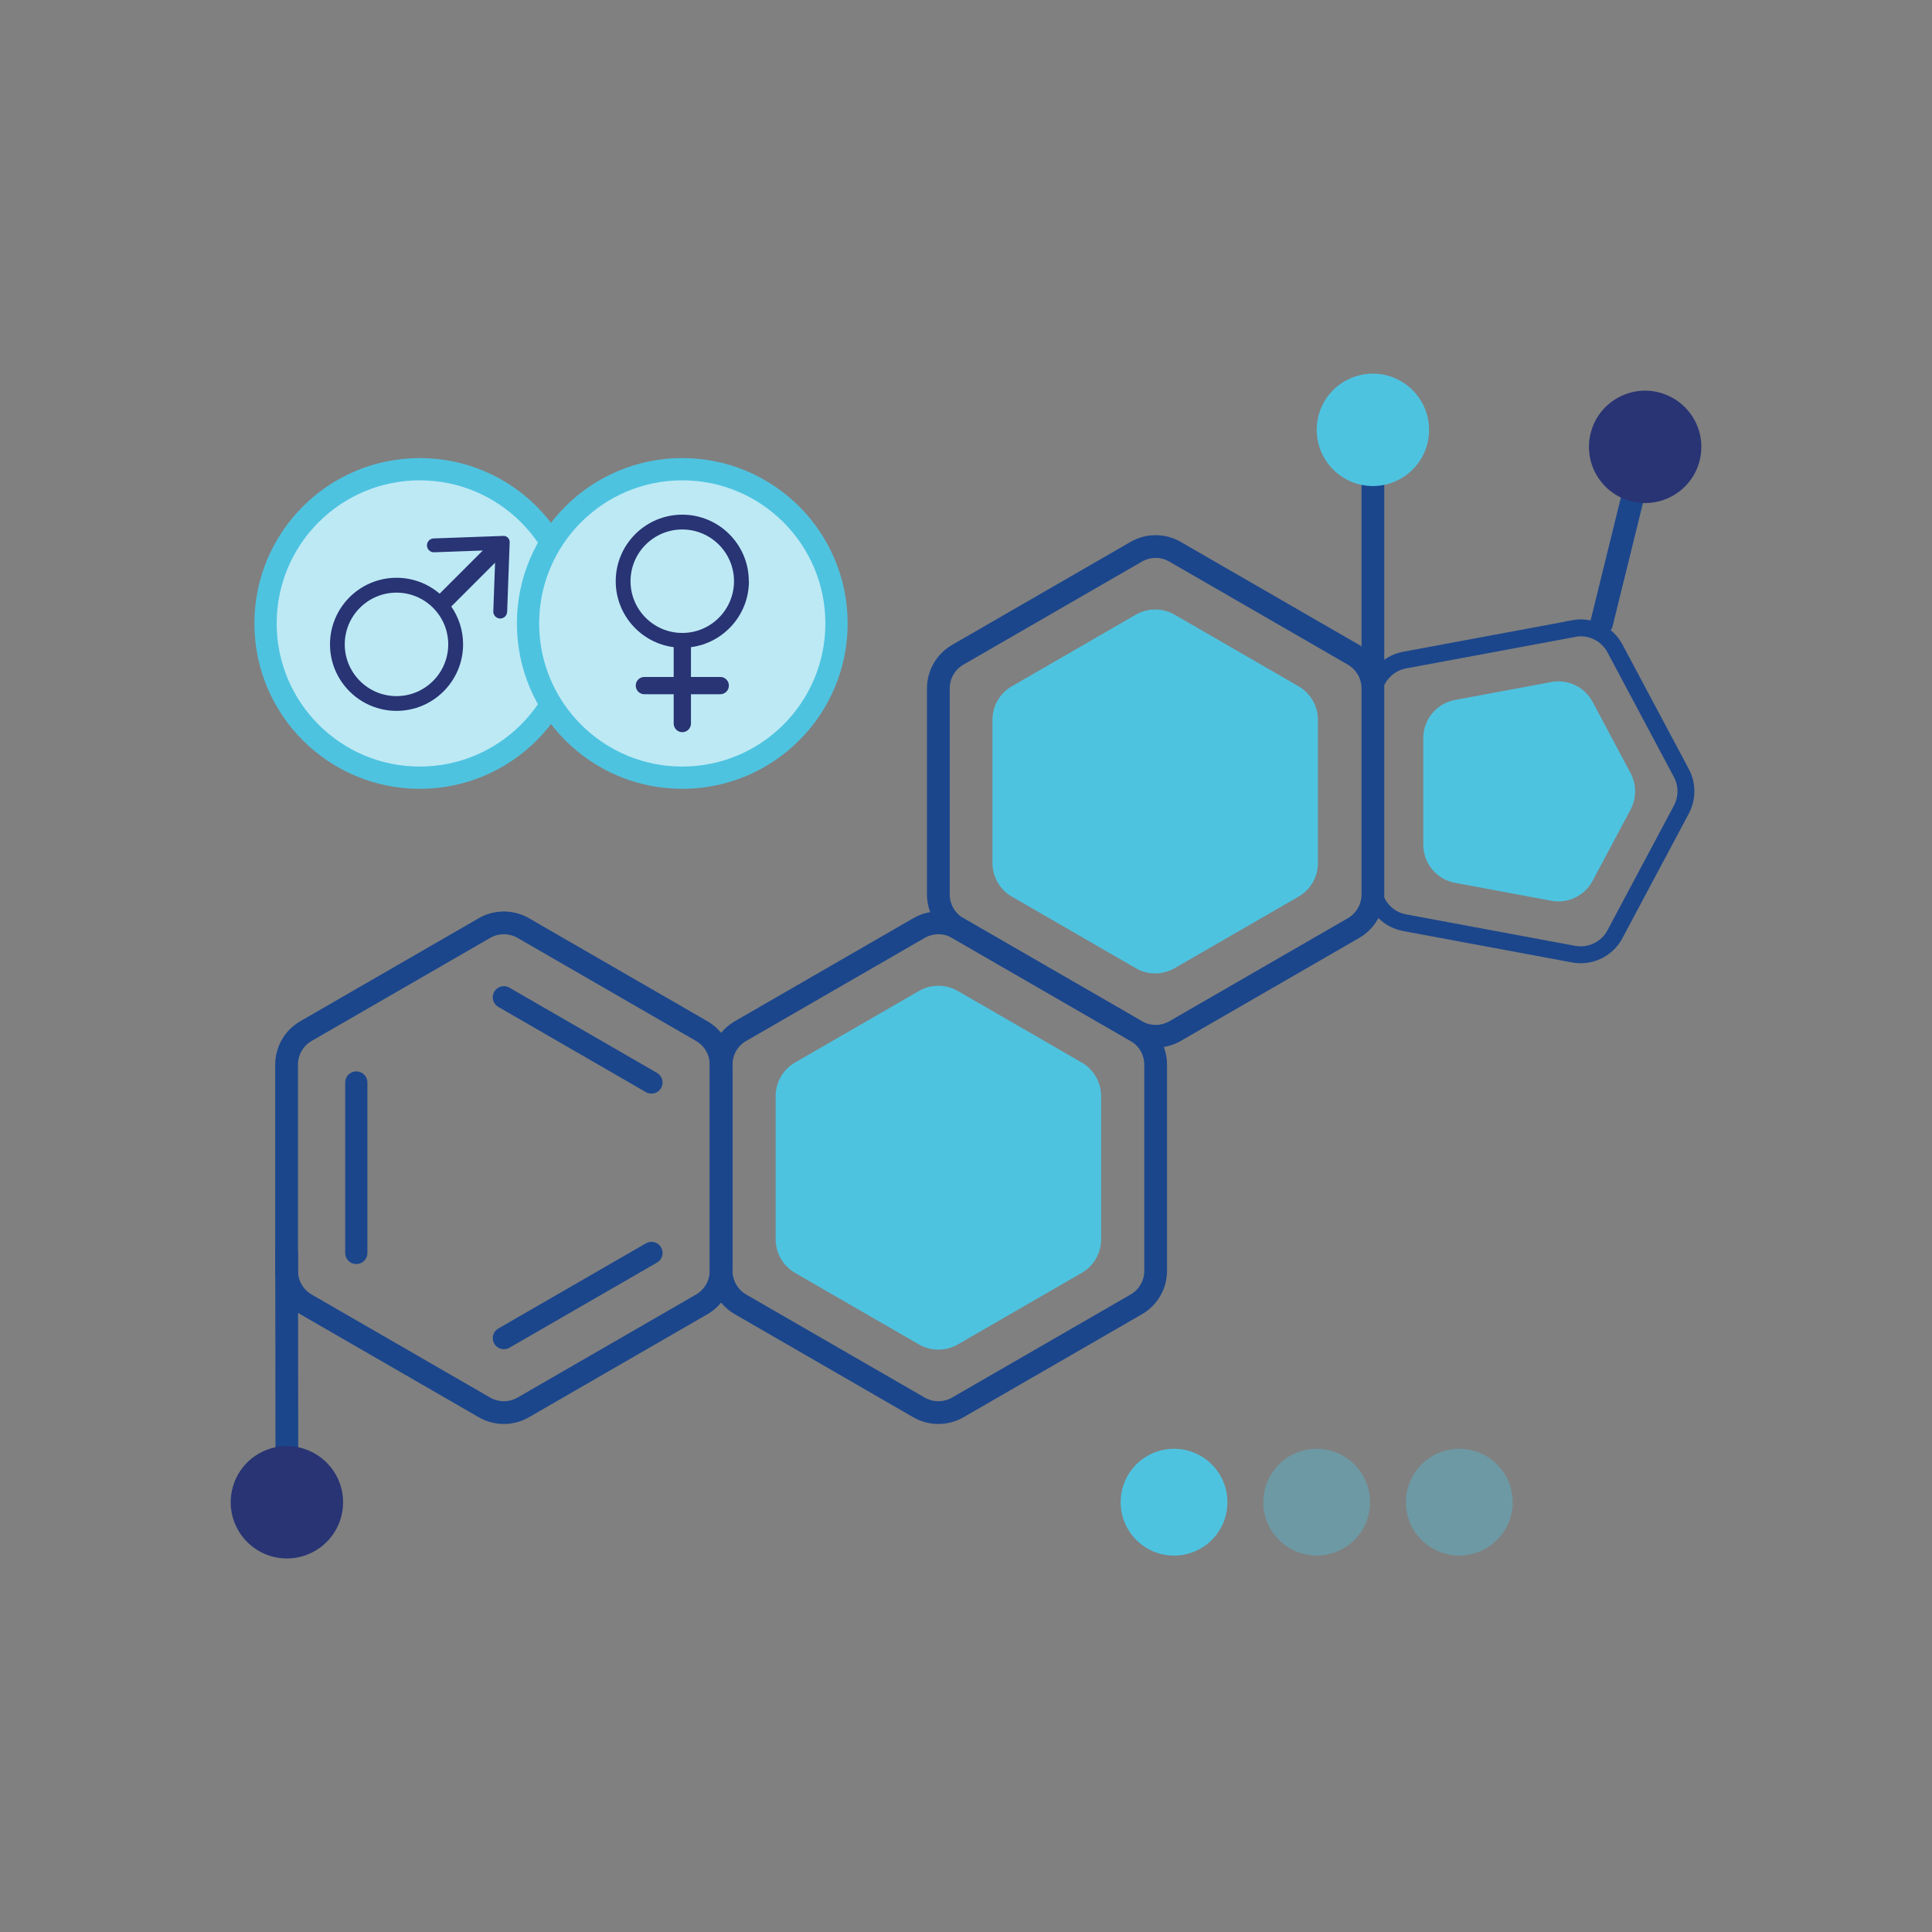 <?xml version="1.0" encoding="UTF-8"?><svg id="Layer_1" xmlns="http://www.w3.org/2000/svg" width="5in" height="5in" viewBox="0 0 360 360"><rect x="0" y="0" width="360" height="360" fill="#808080" stroke="none"/><defs><style>.cls-1{stroke-width:4.24px;}.cls-1,.cls-2,.cls-3{fill:none;stroke:#1b468c;stroke-linecap:round;}.cls-1,.cls-2,.cls-3,.cls-4{stroke-miterlimit:10;}.cls-2{stroke-width:4.14px;}.cls-3{stroke-width:3.15px;}.cls-4{fill:#fff;stroke:#4ec3e0;stroke-width:4.15px;}.cls-5{fill:#283474;}.cls-6{opacity:.37;}.cls-6,.cls-7{fill:#4ec3e0;}</style></defs><circle class="cls-4" cx="78.22" cy="116.17" r="28.74"/><circle class="cls-6" cx="78.22" cy="116.17" r="28.74"/><circle class="cls-4" cx="127.13" cy="116.17" r="28.74"/><circle class="cls-6" cx="127.13" cy="116.17" r="28.74"/><path class="cls-5" d="M93.77,99.86l-12.97.47c-.71.03-1.27.62-1.24,1.34.03.71.62,1.27,1.34,1.24l9.06-.33-8.04,8.04c-2.16-1.84-4.97-2.96-8.03-2.96-6.84,0-12.4,5.56-12.4,12.4s5.56,12.4,12.4,12.4,12.4-5.56,12.4-12.4c0-2.62-.82-5.05-2.21-7.06.03-.03.07-.05.1-.08l8.07-8.07-.33,9.06c-.03.71.53,1.31,1.24,1.34.71.03,1.31-.53,1.34-1.24l.47-12.97c.02-.66-.52-1.21-1.19-1.19ZM73.88,129.71c-5.31,0-9.64-4.32-9.64-9.64s4.32-9.64,9.64-9.64,9.64,4.32,9.64,9.64-4.32,9.64-9.64,9.64Z"/><path class="cls-5" d="M139.53,108.3c0-6.84-5.56-12.4-12.4-12.4s-12.4,5.56-12.4,12.4c0,6.29,4.71,11.51,10.8,12.29,0,.03,0,.06,0,.09v5.46h-5.46c-.89,0-1.61.72-1.61,1.61s.72,1.61,1.61,1.61h5.46v5.46c0,.89.72,1.61,1.61,1.61s1.61-.72,1.61-1.61v-5.46h5.46c.89,0,1.61-.72,1.61-1.61s-.72-1.61-1.61-1.61h-5.46v-5.46s0-.06,0-.09c6.08-.79,10.8-6,10.8-12.29ZM127.13,117.94c-5.31,0-9.64-4.32-9.64-9.64s4.32-9.64,9.64-9.64,9.64,4.32,9.64,9.64-4.32,9.64-9.64,9.64Z"/><path class="cls-1" d="M255.82,166.67v-38.4c0-2.58-1.38-4.97-3.61-6.26l-33.26-19.2c-2.24-1.29-4.99-1.29-7.23,0l-33.26,19.2c-2.24,1.29-3.61,3.68-3.61,6.26v38.4c0,2.58,1.38,4.97,3.61,6.26l33.26,19.2c2.24,1.29,4.99,1.29,7.23,0l33.26-19.2c2.24-1.29,3.61-3.68,3.61-6.26Z"/><path class="cls-1" d="M215.34,236.79v-38.4c0-2.58-1.38-4.97-3.61-6.26l-33.26-19.2c-2.24-1.29-4.99-1.29-7.23,0l-33.26,19.2c-2.24,1.29-3.61,3.68-3.61,6.26v38.4c0,2.58,1.38,4.97,3.61,6.26l33.26,19.2c2.24,1.29,4.99,1.29,7.23,0l33.26-19.2c2.24-1.29,3.61-3.68,3.61-6.26Z"/><path class="cls-7" d="M205.18,230.92v-26.67c0-2.58-1.38-4.97-3.61-6.26l-23.1-13.34c-2.24-1.29-4.99-1.29-7.23,0l-23.1,13.34c-2.24,1.29-3.61,3.68-3.61,6.26v26.67c0,2.58,1.38,4.97,3.61,6.26l23.1,13.34c2.24,1.29,4.99,1.29,7.23,0l23.1-13.34c2.24-1.29,3.61-3.68,3.61-6.26Z"/><path class="cls-7" d="M245.58,160.81v-26.67c0-2.58-1.38-4.97-3.61-6.26l-23.1-13.34c-2.24-1.29-4.99-1.29-7.23,0l-23.1,13.34c-2.24,1.29-3.61,3.68-3.61,6.26v26.67c0,2.58,1.38,4.97,3.61,6.26l23.1,13.34c2.24,1.29,4.99,1.29,7.23,0l23.1-13.34c2.24-1.29,3.61-3.68,3.61-6.26Z"/><path class="cls-1" d="M134.37,236.79v-38.4c0-2.58-1.38-4.97-3.61-6.26l-33.26-19.2c-2.24-1.29-4.99-1.29-7.23,0l-33.26,19.2c-2.24,1.29-3.61,3.68-3.61,6.26v38.4c0,2.58,1.38,4.97,3.61,6.26l33.26,19.2c2.24,1.29,4.99,1.29,7.23,0l33.26-19.2c2.24-1.29,3.61-3.68,3.61-6.26Z"/><line class="cls-2" x1="66.39" y1="201.71" x2="66.39" y2="233.47"/><line class="cls-2" x1="121.39" y1="201.71" x2="93.89" y2="185.83"/><line class="cls-2" x1="93.89" y1="249.34" x2="121.39" y2="233.47"/><path class="cls-3" d="M293.22,117.14l-31.5,5.86c-3.42.64-5.9,3.62-5.9,7.1v34.73c0,3.48,2.48,6.47,5.9,7.1l31.5,5.86c3.1.58,6.22-.92,7.7-3.71l12.38-23.23c1.13-2.12,1.13-4.67,0-6.8l-12.38-23.23c-1.48-2.78-4.6-4.28-7.7-3.71Z"/><path class="cls-7" d="M289.06,127.09l-17.95,3.34c-3.42.64-5.9,3.62-5.9,7.1v19.87c0,3.48,2.48,6.47,5.9,7.1l17.95,3.34c3.1.58,6.22-.92,7.7-3.71l7.07-13.27c1.13-2.12,1.13-4.67,0-6.8l-7.07-13.27c-1.48-2.78-4.6-4.28-7.7-3.71Z"/><line class="cls-1" x1="53.41" y1="233.47" x2="53.46" y2="279.91"/><line class="cls-1" x1="255.82" y1="78.38" x2="255.82" y2="124.1"/><path class="cls-5" d="M43.15,281.76c-.32-1.8-.16-3.67.46-5.39.95-2.63,2.87-4.73,5.4-5.92,2.53-1.19,5.37-1.32,8-.37,3.51,1.27,6.1,4.33,6.76,8.01.32,1.8.16,3.67-.46,5.39-1.96,5.43-7.97,8.25-13.4,6.3-3.51-1.27-6.1-4.33-6.76-8.01Z"/><path class="cls-7" d="M245.51,81.93c-.32-1.8-.16-3.67.46-5.39.95-2.63,2.87-4.73,5.4-5.92,2.53-1.19,5.37-1.32,8-.37,3.51,1.27,6.1,4.33,6.76,8.01.32,1.8.16,3.67-.46,5.39-1.96,5.43-7.97,8.25-13.4,6.3-3.51-1.27-6.1-4.33-6.76-8.01Z"/><line class="cls-1" x1="298.43" y1="116.17" x2="306.54" y2="83.25"/><path class="cls-5" d="M296.24,85.1c-.32-1.8-.16-3.67.46-5.39.95-2.63,2.87-4.73,5.4-5.92,2.53-1.19,5.37-1.32,8-.37,3.51,1.27,6.1,4.33,6.76,8.01.32,1.8.16,3.67-.46,5.39-1.96,5.43-7.97,8.25-13.4,6.3-3.51-1.27-6.1-4.33-6.76-8.01Z"/><path class="cls-7" d="M218.76,289.86c-5.49,0-9.94-4.45-9.94-9.95s4.45-9.95,9.94-9.95,9.95,4.45,9.95,9.95-4.45,9.95-9.95,9.95Z"/><path class="cls-6" d="M271.92,289.86c-5.49,0-9.95-4.46-9.95-9.95s4.45-9.95,9.95-9.95,9.95,4.46,9.95,9.95-4.45,9.95-9.95,9.95Z"/><path class="cls-6" d="M255.29,279.91c0,5.5-4.45,9.95-9.95,9.95s-9.94-4.45-9.94-9.95,4.45-9.95,9.94-9.95,9.95,4.45,9.95,9.95Z"/></svg>